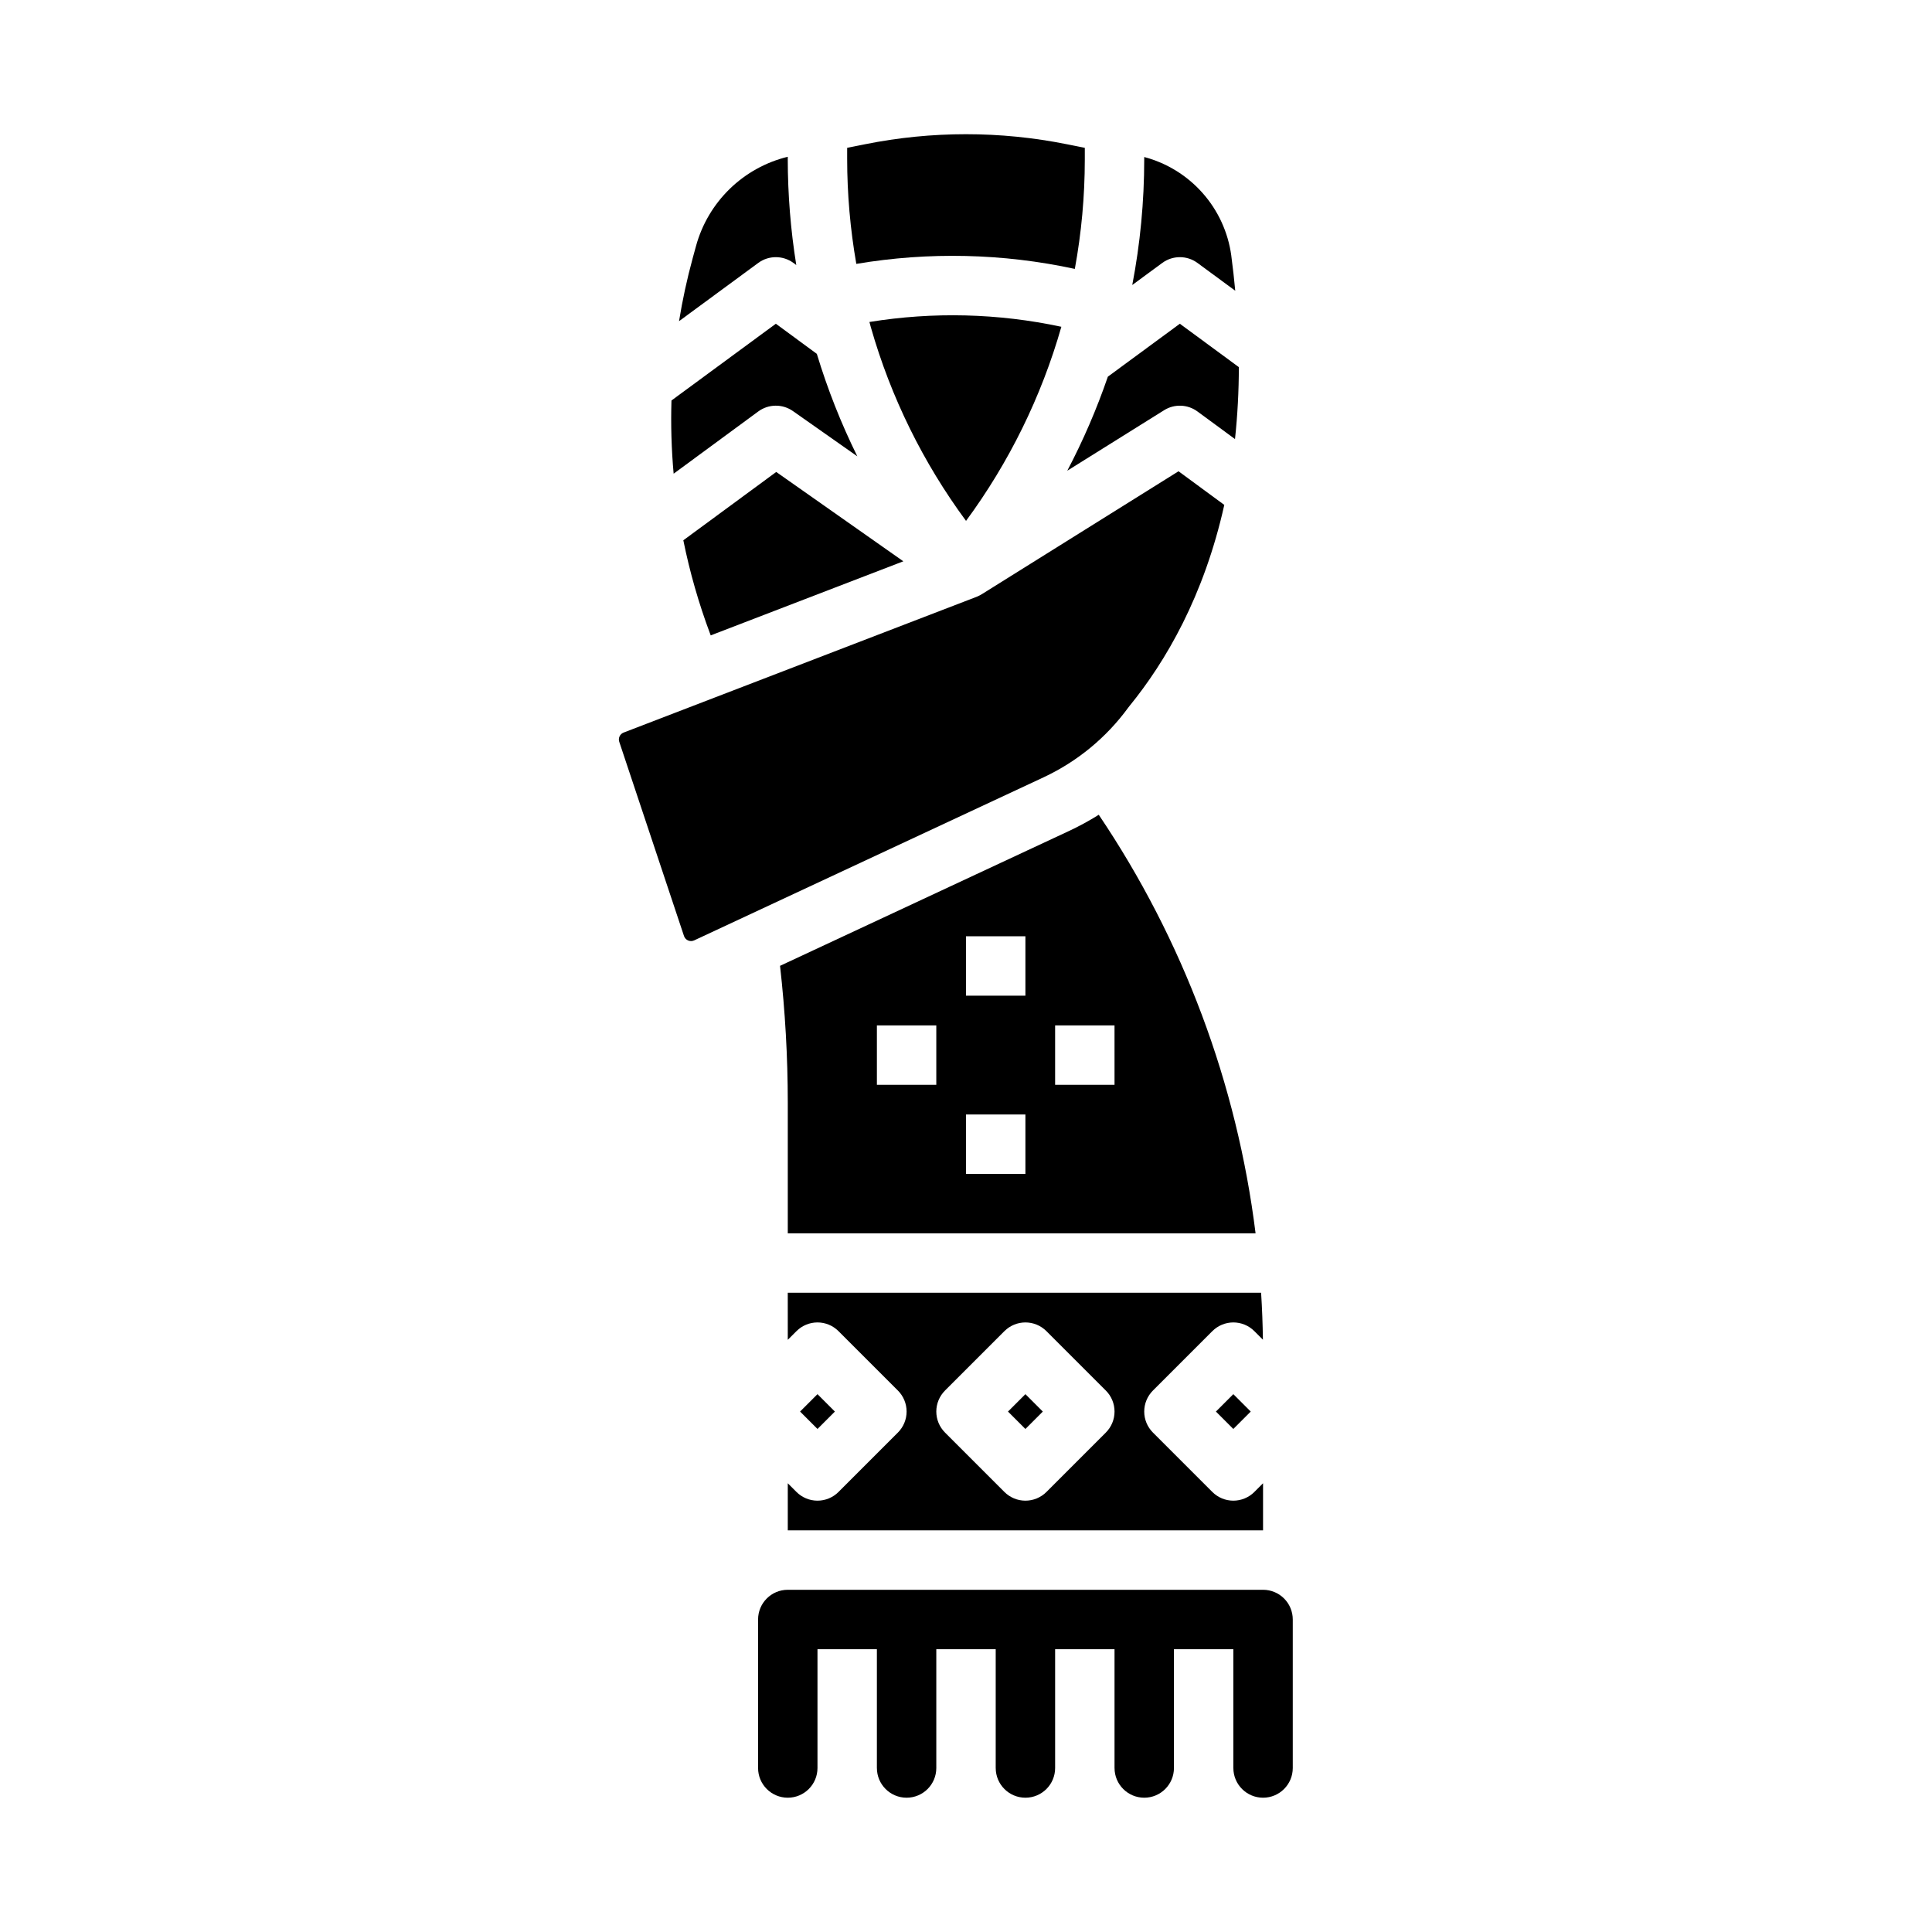 <?xml version="1.0" encoding="UTF-8"?>
<!-- Uploaded to: SVG Repo, www.svgrepo.com, Generator: SVG Repo Mixer Tools -->
<svg fill="#000000" width="800px" height="800px" version="1.1" viewBox="144 144 512 512" xmlns="http://www.w3.org/2000/svg">
 <g>
  <path d="m354.27 213.68 0.75 0.555v-0.004c-1.496-9.309-2.25-18.719-2.258-28.148v-0.539c-5.789 1.414-11.094 4.352-15.367 8.504-4.273 4.156-7.359 9.375-8.938 15.125l-0.898 3.281c-1.496 5.484-2.699 11.047-3.609 16.66l20.992-15.434c2.773-2.039 6.551-2.039 9.328 0z"/>
  <path d="m325.09 287.18c1.703 8.422 4.07 16.691 7.082 24.734l0.176 0.469 51.047-19.633-33.684-23.676z"/>
  <path d="m443.03 331.48c0.086-0.117 0.172-0.23 0.266-0.344 9.645-11.828 19.777-29.184 25.152-53.328l-12.125-8.918-52.148 32.586v-0.008c-0.141 0.086-0.277 0.176-0.422 0.254l-0.031 0.016-0.004 0.004c-0.258 0.141-0.527 0.262-0.801 0.371-0.027 0.012-0.055 0.027-0.086 0.039l-93.559 35.984c-0.984 0.375-1.496 1.461-1.16 2.457l17.152 51.453c0.176 0.535 0.574 0.965 1.09 1.188 0.516 0.223 1.098 0.211 1.609-0.023l92.617-43.223h-0.004c8.93-4.176 16.652-10.543 22.453-18.508z"/>
  <path d="m344.95 253.04c2.723-2.004 6.422-2.043 9.191-0.098l17.055 11.988c-4.316-8.742-7.902-17.824-10.727-27.152l-10.859-7.984-27.664 20.34c-0.195 6.469-0.004 12.949 0.574 19.398z"/>
  <path d="m425.27 230.6c-16.727-3.582-33.977-4.012-50.863-1.27 0.137 0.492 0.262 1 0.402 1.492h0.004c5.273 18.441 13.809 35.785 25.195 51.219 11.418-15.508 19.973-32.926 25.262-51.441z"/>
  <path d="m452.5 252.71c2.734-1.711 6.238-1.578 8.836 0.332l9.953 7.316c0.672-6.332 1.012-12.695 1.02-19.062l-15.637-11.5-19.078 14.027c-2.945 8.57-6.539 16.902-10.754 24.922z"/>
  <path d="m428.84 215.26c1.754-9.555 2.641-19.25 2.644-28.969v-3.117l-4.723-0.945h-0.004c-17.664-3.551-35.863-3.551-53.527 0l-4.723 0.945v2.91c0.004 9.336 0.816 18.652 2.426 27.848 19.211-3.238 38.863-2.789 57.906 1.328z"/>
  <path d="m461.34 213.68 10.012 7.367c-0.285-3.051-0.625-6.144-1.051-9.32h0.004c-0.84-6.144-3.477-11.906-7.586-16.551-4.106-4.648-9.492-7.977-15.488-9.566v0.68c-0.004 11.156-1.066 22.285-3.168 33.238l7.949-5.848v0.004c2.773-2.043 6.555-2.043 9.328-0.004z"/>
  <path d="m411.13 518.08 4.613-4.613 4.613 4.613-4.613 4.613z"/>
  <path d="m352.77 499.07 2.305-2.305c1.477-1.477 3.481-2.309 5.566-2.309 2.09 0 4.094 0.832 5.566 2.309l15.742 15.742h0.004c1.477 1.477 2.305 3.481 2.305 5.566 0 2.09-0.828 4.09-2.305 5.566l-15.746 15.746c-1.473 1.477-3.477 2.305-5.566 2.305-2.086 0-4.09-0.828-5.566-2.305l-2.305-2.309v12.484h125.95v-12.484l-2.305 2.305v0.004c-1.477 1.477-3.481 2.305-5.566 2.305-2.09 0-4.09-0.828-5.566-2.305l-15.746-15.746c-1.477-1.477-2.305-3.477-2.305-5.566 0-2.086 0.828-4.09 2.305-5.566l15.742-15.742h0.004c1.477-1.477 3.477-2.309 5.566-2.309 2.086 0 4.09 0.832 5.566 2.309l2.269 2.269c-0.059-4.164-0.219-8.312-0.48-12.449h-125.44zm41.664 13.438 15.742-15.742h0.004c1.477-1.477 3.481-2.309 5.566-2.309 2.09 0 4.09 0.832 5.566 2.309l15.742 15.742h0.004c1.477 1.477 2.305 3.481 2.305 5.566 0 2.09-0.828 4.09-2.305 5.566l-15.746 15.746c-1.477 1.477-3.477 2.305-5.566 2.305-2.086 0-4.09-0.828-5.566-2.305l-15.742-15.742v-0.004c-1.477-1.477-2.309-3.477-2.309-5.566 0-2.086 0.832-4.09 2.309-5.566z"/>
  <path d="m356.03 518.08 4.613-4.613 4.613 4.613-4.613 4.613z"/>
  <path d="m427.23 364.25-76.516 35.707 0.004 0.004c1.363 12.027 2.047 24.129 2.051 36.234v34.648h123.97c-4.945-39.727-19.184-77.727-41.555-110.92-2.559 1.605-5.215 3.051-7.953 4.328zm-35.102 67.234h-15.742v-15.746h15.742zm23.617 23.617-15.742-0.004v-15.742h15.742zm0-47.23-15.742-0.004v-15.746h15.742zm23.617 23.617-15.746-0.004v-15.746h15.742z"/>
  <path d="m466.23 518.08 4.613-4.613 4.613 4.613-4.613 4.613z"/>
  <path d="m478.72 565.31h-125.95c-4.348 0-7.871 3.523-7.871 7.871v39.359c0 4.348 3.523 7.871 7.871 7.871s7.871-3.523 7.871-7.871v-31.488h15.742v31.488h0.004c0 4.348 3.523 7.871 7.871 7.871s7.871-3.523 7.871-7.871v-31.488h15.742v31.488h0.004c0 4.348 3.523 7.871 7.871 7.871 4.348 0 7.871-3.523 7.871-7.871v-31.488h15.742v31.488h0.004c0 4.348 3.523 7.871 7.871 7.871 4.348 0 7.871-3.523 7.871-7.871v-31.488h15.742v31.488h0.004c0 4.348 3.523 7.871 7.871 7.871s7.871-3.523 7.871-7.871v-39.359c0-2.09-0.828-4.09-2.305-5.566-1.477-1.477-3.481-2.305-5.566-2.305z"/>
 </g>
</svg>